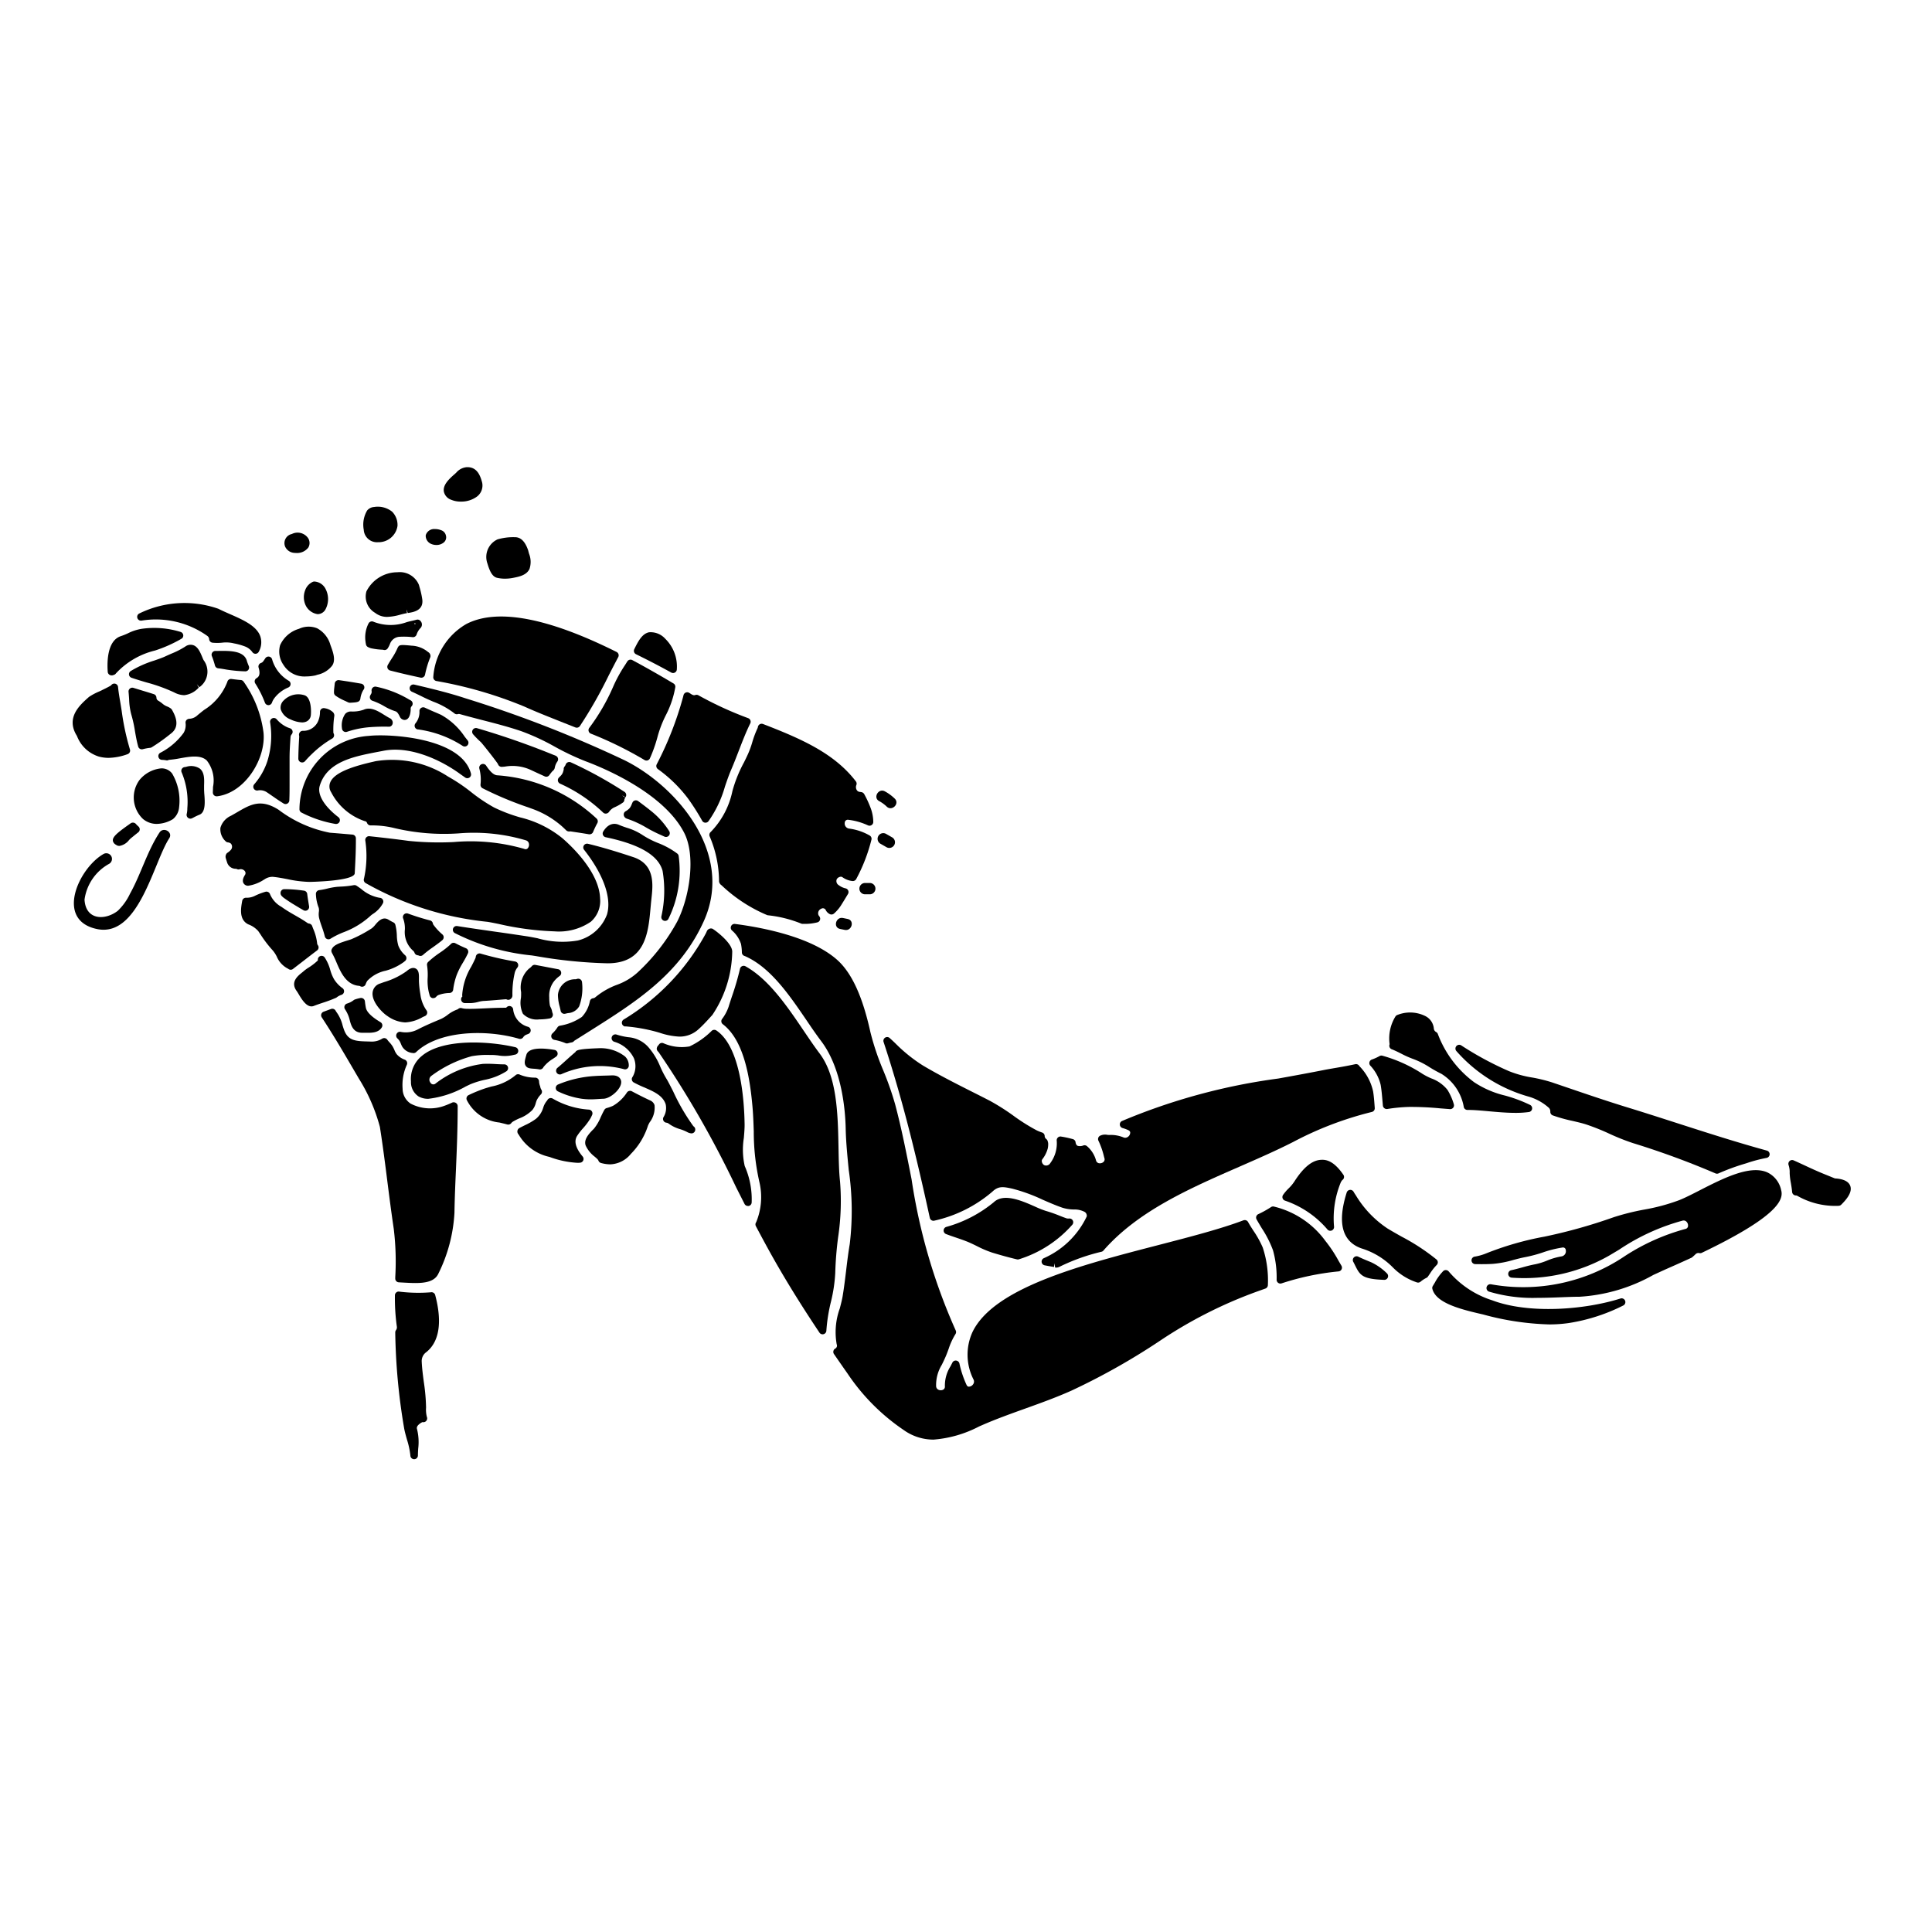 <svg xmlns="http://www.w3.org/2000/svg" viewBox="0 0 128 128" x="0px" y="0px"><g><path d="M37.817,50.505a.255.255,0,0,0-.2,0,.252.252,0,0,0-.139.147.429.429,0,0,1-.075.134h0a.251.251,0,0,0-.054.2l-.014.043a1.134,1.134,0,0,1-.046.158.631.631,0,0,1-.146.216l-.111.112a.25.25,0,0,0,.066.4,10.174,10.174,0,0,1,2.854,1.913.249.249,0,0,0,.18.076.278.278,0,0,0,.219-.116.855.855,0,0,1,.357-.3,2.949,2.949,0,0,0,.423-.224l.076-.05s.007-.007.012-.01a.307.307,0,0,0,.108-.092.219.219,0,0,0,.037-.133c.019-.048.04-.1.061-.143l0-.011-.125-.055-.077-.074h0l.217.123a.249.249,0,0,0-.065-.356A27.593,27.593,0,0,0,37.817,50.505Z"></path><path d="M31.6,48.243a.25.25,0,0,0-.26.4,5.879,5.879,0,0,0,.519.525c.107.108.989,1.219,1.132,1.451a.256.256,0,0,0,.261.187h0l.191-.015a2.894,2.894,0,0,1,1.68.2c.317.148.644.3.972.448a.248.248,0,0,0,.1.022.25.25,0,0,0,.2-.106,3.211,3.211,0,0,1,.2-.257.535.535,0,0,0,.111-.112.315.315,0,0,0,.045-.105,1.386,1.386,0,0,1,.048-.184,1.021,1.021,0,0,1,.131-.248.25.25,0,0,0-.108-.375A52.209,52.209,0,0,0,31.6,48.243Z"></path><path d="M29.307,62.286a.253.253,0,0,0,.088-.19.249.249,0,0,0-.087-.189,3.664,3.664,0,0,1-.59-.636.211.211,0,0,1-.039-.09.251.251,0,0,0-.185-.2,15.22,15.22,0,0,1-1.465-.456.254.254,0,0,0-.271.066.25.25,0,0,0-.041.276,1.93,1.93,0,0,1,.108.707,1.646,1.646,0,0,0,.527,1.4.316.316,0,0,1,.11.146.25.25,0,0,0,.212.169.252.252,0,0,1,.08.023.258.258,0,0,0,.1.021.248.248,0,0,0,.168-.065,7.16,7.16,0,0,1,.668-.516C28.9,62.6,29.111,62.453,29.307,62.286Z"></path><path d="M43.1,60.154l.033-.354h0l.028-.273c.1-.9.25-2.255-1.2-2.739-.824-.274-1.912-.621-3.009-.886a.252.252,0,0,0-.269.109.248.248,0,0,0,.014.289c1.281,1.628,1.836,3.187,1.521,4.278a2.77,2.77,0,0,1-1.933,1.732,6.036,6.036,0,0,1-2.682-.15c-.264-.052-.51-.1-.724-.132-.666-.1-1.335-.2-2-.292-.863-.123-1.727-.246-2.587-.382a.25.25,0,0,0-.175.457A14.425,14.425,0,0,0,35.231,63.3l.267.041a31.486,31.486,0,0,0,4.751.48C42.771,63.824,42.952,61.789,43.1,60.154Z"></path><path d="M28.407,65.725l.061.229a.25.25,0,0,0,.19.174.207.207,0,0,0,.05,0,.251.251,0,0,0,.193-.091.377.377,0,0,1,.164-.119,2.316,2.316,0,0,1,.721-.13.249.249,0,0,0,.238-.22,4.439,4.439,0,0,1,.23-.964,5.117,5.117,0,0,1,.41-.817c.119-.2.237-.409.337-.625a.254.254,0,0,0,.006-.2.249.249,0,0,0-.137-.139c-.241-.1-.471-.21-.7-.33a.252.252,0,0,0-.295.044.265.265,0,0,0-.025.03,6.044,6.044,0,0,1-.7.548,6.229,6.229,0,0,0-.784.617.253.253,0,0,0-.072.226,4.217,4.217,0,0,1,.04.813A3.426,3.426,0,0,0,28.407,65.725Z"></path><path d="M31.835,52a.252.252,0,0,0,.132.221,23.166,23.166,0,0,0,3.047,1.275l.358.131a6.072,6.072,0,0,1,1.85,1.111c.093.083.185.17.3.282a.286.286,0,0,0,.209.066c.029,0,.054-.005.058-.006l.367.056c.261.039.554.084.865.138l.043,0a.25.25,0,0,0,.231-.155,5.684,5.684,0,0,1,.279-.583.251.251,0,0,0-.037-.294,10.724,10.724,0,0,0-6.6-2.877c-.218-.016-.449-.219-.727-.639a.25.25,0,0,0-.45.205,2.824,2.824,0,0,1,.08,1A.293.293,0,0,0,31.835,52Z"></path><path d="M30.806,66.457h.4a2.192,2.192,0,0,0,.479-.078,1.914,1.914,0,0,1,.331-.062c.467-.022,1.47-.118,1.527-.114a.245.245,0,0,0,.263,0,.294.294,0,0,0,.144-.249,6.036,6.036,0,0,1,.162-1.542.956.956,0,0,1,.168-.311.249.249,0,0,0-.155-.4,19.982,19.982,0,0,1-2.28-.522.252.252,0,0,0-.2.022.247.247,0,0,0-.118.157c0,.007-.017.092-.018.1-.09.2-.19.4-.288.586a4.16,4.16,0,0,0-.6,1.881.254.254,0,0,0,.014.086l0,.005a.246.246,0,0,0-.086.188A.25.25,0,0,0,30.806,66.457Z"></path><path d="M43.2,53.782c-.3-.245-.611-.48-.922-.709a.25.25,0,0,0-.377.1l-.046.108a.944.944,0,0,1-.143.264,1.162,1.162,0,0,1-.286.217.248.248,0,0,0-.1.242.294.294,0,0,0,.177.223l.072.027a6.568,6.568,0,0,1,1.26.585,9.56,9.56,0,0,0,.971.491l.22.1a.245.245,0,0,0,.1.021.251.251,0,0,0,.212-.383A5.329,5.329,0,0,0,43.2,53.782Z"></path><path d="M37.144,66.966a.248.248,0,0,0,.114.166.245.245,0,0,0,.131.037.234.234,0,0,0,.069-.009c.054-.015.114-.027.174-.039a.912.912,0,0,0,.74-.447v0a3.461,3.461,0,0,0,.188-1.606.25.25,0,0,0-.329-.213l-.086.025a1.13,1.13,0,0,0-1.18,1.034,2.939,2.939,0,0,0,.113.766C37.1,66.773,37.125,66.868,37.144,66.966Z"></path><path d="M22.27,63.708c.288.68.647,1.525,1.5,1.605a.223.223,0,0,1,.1.029.244.244,0,0,0,.12.031.248.248,0,0,0,.233-.16,1.024,1.024,0,0,1,.11-.228,2.342,2.342,0,0,1,1.214-.672,3.7,3.7,0,0,0,1.205-.575l.062-.052a.25.25,0,0,0,.033-.392,1.635,1.635,0,0,1-.455-.64,2.585,2.585,0,0,1-.1-.673,3.307,3.307,0,0,0-.1-.718.248.248,0,0,0-.136-.156,3.389,3.389,0,0,1-.326-.181c-.384-.227-.685.128-.866.342a1.3,1.3,0,0,1-.229.233,8.7,8.7,0,0,1-1.341.717c-.058.025-.157.055-.273.091-.524.161-.906.3-1.029.555a.287.287,0,0,0-.039.133.444.444,0,0,0,.053.16A5.635,5.635,0,0,1,22.27,63.708Z"></path><path d="M36.952,72.3a5.5,5.5,0,0,0,1.564.492,4.337,4.337,0,0,0,.611.043c.172,0,.33-.01.5-.021.111-.007.229-.015.363-.02h0c.461-.02,1.187-.649,1.167-1.118,0-.076-.052-.447-.622-.429-.142.007-.285.01-.427.014-.243.007-.486.013-.731.03a7.379,7.379,0,0,0-2.407.561.249.249,0,0,0-.018.448Z"></path><path d="M46.639,61.006h0c2.021-4.517-1.846-8.933-5.237-10.626a79.705,79.705,0,0,0-10.593-4.125c-1.112-.367-2.309-.651-3.366-.9a.25.25,0,0,0-.161.47c.235.107.474.219.707.336s.459.215.7.32a5.3,5.3,0,0,1,1.41.777.249.249,0,0,0,.226.056.255.255,0,0,1,.152,0c.5.142,1,.27,1.5.4.86.221,1.75.45,2.6.743a15.239,15.239,0,0,1,2.173,1.009,17.118,17.118,0,0,0,2.056.974c1.189.443,5.172,2.095,6.523,4.736.779,1.517.371,4.226-.454,5.865a13.214,13.214,0,0,1-2.647,3.4,4.121,4.121,0,0,1-1.364.809,4.885,4.885,0,0,0-1.419.819.277.277,0,0,1-.164.07.25.25,0,0,0-.2.191,2.121,2.121,0,0,1-.532,1.045,3.6,3.6,0,0,1-1.464.582.25.25,0,0,0-.15.106,2.036,2.036,0,0,1-.332.4.25.25,0,0,0,.123.43,3.672,3.672,0,0,1,.737.217.25.25,0,0,0,.1.019.235.235,0,0,0,.075-.011,1.967,1.967,0,0,1,.244-.057.246.246,0,0,0,.147-.085.251.251,0,0,1,.068-.053c.318-.2.637-.4.954-.6C42.133,66.378,45.051,64.545,46.639,61.006Z"></path><path d="M43.581,50.95a9.263,9.263,0,0,1,2,1.951,15.2,15.2,0,0,1,.939,1.476.249.249,0,0,0,.2.128h.02a.248.248,0,0,0,.2-.1,7.485,7.485,0,0,0,1.088-2.288c.126-.371.257-.754.417-1.127.179-.413.339-.832.5-1.249.233-.6.473-1.23.763-1.815a.252.252,0,0,0-.134-.344,23.583,23.583,0,0,1-3.3-1.516.252.252,0,0,0-.213-.018c-.045.019-.113.031-.258-.055-.048-.032-.1-.064-.149-.094a.248.248,0,0,0-.214-.018.251.251,0,0,0-.149.156.69.69,0,0,0-.025.1,22.322,22.322,0,0,1-1.748,4.484A.251.251,0,0,0,43.581,50.95Z"></path><path d="M41.436,68a11.027,11.027,0,0,1,2.1.374l.158.046a4.766,4.766,0,0,0,1.317.258,1.845,1.845,0,0,0,1.293-.511c.3-.271.564-.564.822-.848l.069-.075a7.729,7.729,0,0,0,1.317-4.193h0c.008-.521-.948-1.293-1.3-1.516a.277.277,0,0,0-.219,0,.307.307,0,0,0-.166.166,1.66,1.66,0,0,1-.069.151,15.006,15.006,0,0,1-5.447,5.7.25.25,0,0,0,.118.457Z"></path><path d="M41.547,70.808a.251.251,0,0,0,.112-.2.818.818,0,0,0-.252-.616,2.631,2.631,0,0,0-1.7-.546c-1.256.045-1.523.112-1.58.251-.235.2-.43.375-.61.538-.2.18-.38.345-.581.509a.249.249,0,0,0,.157.443.246.246,0,0,0,.092-.017,6.277,6.277,0,0,1,4.136-.339A.254.254,0,0,0,41.547,70.808Z"></path><path d="M23.146,67.49l.015.06c.089.35.224.873.826.873l.061,0c.058,0,.126,0,.2,0,.342.007.824.015,1.048-.357a.249.249,0,0,0-.085-.343c-.222-.134-.9-.542-.973-.964-.026-.127-.046-.27-.062-.418a.251.251,0,0,0-.1-.175.255.255,0,0,0-.2-.045,2.73,2.73,0,0,0-.37.1.249.249,0,0,0-.076.043,1.318,1.318,0,0,1-.44.225.249.249,0,0,0-.133.377A2.193,2.193,0,0,1,23.146,67.49Z"></path><path d="M25.661,67.309a2.2,2.2,0,0,0,1.184.429,2.584,2.584,0,0,0,1.167-.359l.057-.025a1.137,1.137,0,0,0,.106-.048.25.25,0,0,0,.081-.368,2.332,2.332,0,0,1-.4-1.026l-.014-.09a6.387,6.387,0,0,1-.086-.829V64.87c.005-.293.009-.6-.233-.71s-.487.1-.579.178a4.942,4.942,0,0,1-1.5.729l-.252.091a.7.7,0,0,0-.507.6C24.617,66.382,25.346,67.111,25.661,67.309Z"></path><path d="M35.356,70.806a3.054,3.054,0,0,1,.344.038.244.244,0,0,0,.071.01.247.247,0,0,0,.167-.064c.033-.03.043-.035.056-.076a2.326,2.326,0,0,1,.645-.568l.2-.138a.246.246,0,0,0,.1-.258.25.25,0,0,0-.2-.19c-.627-.11-1.7-.212-1.863.316-.1.351-.166.562-.044.739C34.935,70.776,35.121,70.789,35.356,70.806Z"></path><path d="M26.471,68.965a1.325,1.325,0,0,1,.085.179,2.027,2.027,0,0,0,.087.189.9.9,0,0,0,.7.431.21.21,0,0,0,.056.007.251.251,0,0,0,.173-.069c1.5-1.429,4.631-1.519,6.814-.881a.248.248,0,0,0,.283-.108.446.446,0,0,1,.205-.164L35,68.5a.25.25,0,0,0-.023-.474,1.341,1.341,0,0,1-.981-1.168.25.25,0,0,0-.423-.132c-.04.04-.056.04-.066.04-.533,0-.972.021-1.379.04s-.792.041-1.216.03a1.244,1.244,0,0,1-.323-.045.248.248,0,0,0-.231.053.225.225,0,0,1-.087.046,2.332,2.332,0,0,0-.62.351,2.391,2.391,0,0,1-.433.267c-.577.241-1.058.445-1.55.7a1.7,1.7,0,0,1-1.123.155.248.248,0,0,0-.267.13.252.252,0,0,0,.046.3A.883.883,0,0,1,26.471,68.965Z"></path><path d="M71.054,81.129a.25.25,0,0,0-.217-.4.538.538,0,0,1-.168-.008c-.175-.06-.35-.129-.525-.2a9.11,9.11,0,0,0-.87-.3,6.376,6.376,0,0,1-.7-.281c-.874-.386-2.07-.914-2.732-.291A8.5,8.5,0,0,1,62.7,81.285a.25.25,0,0,0-.022.474c.228.088.463.168.694.246.206.07.409.139.6.214.25.093.491.211.746.336a7.02,7.02,0,0,0,1.022.435c.489.149,1.023.3,1.631.446a.307.307,0,0,0,.06.007.275.275,0,0,0,.081-.013A7.788,7.788,0,0,0,71.054,81.129Z"></path><path d="M49.288,50.516a8.8,8.8,0,0,0-.763,1.893,5.471,5.471,0,0,1-1.458,2.731.251.251,0,0,0-.051.27,7.665,7.665,0,0,1,.623,3,.369.369,0,0,0,.163.24,10.026,10.026,0,0,0,3.01,1.972.273.273,0,0,0,.068.018,8.2,8.2,0,0,1,2.2.549.246.246,0,0,0,.089.02l.139,0a3.3,3.3,0,0,0,.845-.1.249.249,0,0,0,.172-.157.252.252,0,0,0-.033-.23l-.058-.08a.321.321,0,0,1,.17-.433.211.211,0,0,1,.314.107.6.6,0,0,0,.243.239.252.252,0,0,0,.293-.03A2.516,2.516,0,0,0,55.708,60c.142-.223.3-.484.474-.773a.251.251,0,0,0,.015-.223.248.248,0,0,0-.169-.146,1.159,1.159,0,0,1-.454-.21.317.317,0,0,1-.131-.41.351.351,0,0,1,.225-.148.18.18,0,0,1,.147.028,1.393,1.393,0,0,0,.657.253.257.257,0,0,0,.256-.133,11.216,11.216,0,0,0,1.009-2.613.25.25,0,0,0-.127-.275,3.676,3.676,0,0,0-1.354-.454.335.335,0,0,1-.289-.382.2.2,0,0,1,.239-.2,4.281,4.281,0,0,1,1.3.369.249.249,0,0,0,.351-.238,2.712,2.712,0,0,0-.155-.859,7.029,7.029,0,0,0-.447-.978.279.279,0,0,0-.167-.125c-.015,0-.081-.014-.1-.015a.271.271,0,0,1-.226-.126.372.372,0,0,1-.027-.328.249.249,0,0,0-.032-.247c-1.428-1.866-3.631-2.825-6.152-3.8a.251.251,0,0,0-.333.174s-.018.077-.019.083a6.4,6.4,0,0,0-.359.951,6.07,6.07,0,0,1-.318.856C49.448,50.193,49.368,50.354,49.288,50.516Z"></path><path d="M88.861,78.288a.306.306,0,0,1,.1-.128A.248.248,0,0,0,89,77.828c-.467-.675-.929-1.016-1.447-.988-.6.012-1.187.484-1.8,1.442a2.7,2.7,0,0,1-.381.455,3.011,3.011,0,0,0-.367.431.254.254,0,0,0-.029.221.252.252,0,0,0,.159.156,6.4,6.4,0,0,1,2.817,1.917.253.253,0,0,0,.185.081.243.243,0,0,0,.1-.022.25.25,0,0,0,.147-.252,6.245,6.245,0,0,1,.466-2.98Z"></path><path d="M44.471,44.558a.25.25,0,0,0,.371-.223,2.573,2.573,0,0,0-.767-2.015A1.3,1.3,0,0,0,43,41.89c-.468.095-.727.615-.977,1.118a.25.25,0,0,0,.114.336C42.964,43.75,43.728,44.147,44.471,44.558Z"></path><path d="M16.841,51.963a.248.248,0,0,0-.029.281.253.253,0,0,0,.25.129.816.816,0,0,1,.6.105c.126.084.247.168.367.251.246.171.49.34.76.505a.254.254,0,0,0,.13.037.251.251,0,0,0,.25-.24c.016-.382.016-.73.016-1.057V50.225c0-.461.03-.9.064-1.4a.282.282,0,0,1,.075-.171.25.25,0,0,0-.1-.4l-.091-.033c-.036-.013-.072-.025-.1-.038a2.022,2.022,0,0,1-.7-.527.25.25,0,0,0-.437.2,5.621,5.621,0,0,1-.191,2.6A4.447,4.447,0,0,1,16.841,51.963Z"></path><path d="M21.137,60.8c.055.223.125.432.2.64s.133.4.183.6a.249.249,0,0,0,.151.174.246.246,0,0,0,.092.017.256.256,0,0,0,.138-.041,5.184,5.184,0,0,1,.886-.436,5.474,5.474,0,0,0,1.746-1.067,1.292,1.292,0,0,1,.185-.143,1.914,1.914,0,0,0,.642-.684.25.25,0,0,0-.211-.379,2.52,2.52,0,0,1-1.219-.587c-.1-.073-.205-.145-.308-.213a.253.253,0,0,0-.189-.036,6.094,6.094,0,0,1-.881.095l-.216.014a4.7,4.7,0,0,0-.665.12,5.042,5.042,0,0,1-.521.1.25.25,0,0,0-.22.263,2.706,2.706,0,0,0,.186.906.672.672,0,0,1,.011.261A1.229,1.229,0,0,0,21.137,60.8Z"></path><path d="M58.939,68.768a.249.249,0,0,0-.4.264c1.23,3.715,2.1,7.36,2.724,10.121.113.5.226,1.013.339,1.53a.248.248,0,0,0,.272.195,8.853,8.853,0,0,0,3.867-1.922c.4-.384.71-.339,1.314-.207a11.245,11.245,0,0,1,2.019.733c.439.191.893.389,1.33.538a2.68,2.68,0,0,0,.737.112,1.442,1.442,0,0,1,.715.157.3.3,0,0,1,.145.3,5.684,5.684,0,0,1-2.856,2.774.25.25,0,0,0,.068.468c.2.038.41.076.618.109l.039-.247.031.279a.212.212,0,0,0,.075.011.469.469,0,0,0,.188-.042l.077-.036a13.056,13.056,0,0,1,2.738-.974.248.248,0,0,0,.144-.1c2.287-2.606,5.706-4.1,9.012-5.544,1.242-.543,2.415-1.056,3.534-1.625a22.672,22.672,0,0,1,5.218-1.992.249.249,0,0,0,.194-.262l-.009-.124c-.023-.317-.047-.646-.1-.976a3.416,3.416,0,0,0-.91-1.674.291.291,0,0,0-.044-.06.247.247,0,0,0-.23-.068c-.511.111-1.024.2-1.441.27-.233.041-.437.076-.595.107-1.01.2-2.035.388-3.066.573A40.4,40.4,0,0,0,74.333,74.27a.25.25,0,0,0,.037.465,2.454,2.454,0,0,1,.376.138c.125.057.131.134.134.159a.353.353,0,0,1-.156.29.3.3,0,0,1-.313.025,2.211,2.211,0,0,0-.929-.152l-.1-.006a.781.781,0,0,0-.4.016.406.406,0,0,1-.063.024.251.251,0,0,0-.141.354,5.184,5.184,0,0,1,.363,1.042l.027.1a.235.235,0,0,1-.049.248.363.363,0,0,1-.325.091.25.25,0,0,1-.182-.194,1.9,1.9,0,0,0-.595-.933.247.247,0,0,0-.251-.044.584.584,0,0,1-.335.029c-.1-.015-.159-.133-.17-.236a.248.248,0,0,0-.179-.215A6.878,6.878,0,0,0,70.3,75.3a.241.241,0,0,0-.218.069.251.251,0,0,0-.07.218,2.19,2.19,0,0,1-.43,1.475.315.315,0,0,1-.411.126.342.342,0,0,1-.144-.215.2.2,0,0,1,.026-.163,2,2,0,0,0,.363-.719,1.324,1.324,0,0,0,.024-.4h-.014a.293.293,0,0,0-.121-.239.24.24,0,0,1-.092-.182.249.249,0,0,0-.173-.238,2.871,2.871,0,0,1-.354-.142,12.643,12.643,0,0,1-1.545-.972,14.553,14.553,0,0,0-1.554-.985q-.556-.287-1.124-.571c-1.113-.562-2.265-1.144-3.326-1.775a10.341,10.341,0,0,1-1.768-1.414C59.227,69.031,59.084,68.9,58.939,68.768Z"></path><path d="M101.24,72.643a3.433,3.433,0,0,1,1.388.764.352.352,0,0,1,.084.247.25.25,0,0,0,.162.244,10.394,10.394,0,0,0,1.317.367c.308.072.607.141.877.226a14.805,14.805,0,0,1,1.539.613,14.935,14.935,0,0,0,1.573.627,54.731,54.731,0,0,1,5.474,2.009.249.249,0,0,0,.1.021.253.253,0,0,0,.1-.02,14.644,14.644,0,0,1,1.661-.616h0l.248-.077a9.555,9.555,0,0,1,1.269-.332.249.249,0,0,0,.025-.487c-2-.549-4-1.193-5.934-1.815-1.142-.368-2.284-.735-3.431-1.086-1.333-.412-2.67-.869-3.963-1.31l-.9-.306a10.057,10.057,0,0,0-1.31-.322,7.14,7.14,0,0,1-1.549-.425,21.33,21.33,0,0,1-3.151-1.7.25.25,0,0,0-.342.356A9.961,9.961,0,0,0,101.24,72.643Z"></path><path d="M92.049,69.242a.249.249,0,0,0,.157.274c.213.082.417.185.623.288a6.392,6.392,0,0,0,.833.369,5.644,5.644,0,0,1,1.063.542,8.809,8.809,0,0,0,.773.43,3.225,3.225,0,0,1,1.486,2.22.25.25,0,0,0,.237.172h.087c.37,0,.829.042,1.315.086.567.051,1.184.107,1.772.107a6.34,6.34,0,0,0,.9-.056.25.25,0,0,0,.082-.468,9.541,9.541,0,0,0-1.671-.624,6.367,6.367,0,0,1-2.041-.883,7.074,7.074,0,0,1-2.4-3.182.248.248,0,0,0-.117-.143.286.286,0,0,1-.153-.236,1.028,1.028,0,0,0-.573-.826,2.268,2.268,0,0,0-1.879-.053.245.245,0,0,0-.1.1,2.774,2.774,0,0,0-.377,1.824C92.061,69.188,92.05,69.233,92.049,69.242Z"></path><path d="M91.472,71.873c.059.341.09.7.119,1.041l.029.336a.246.246,0,0,0,.1.174.258.258,0,0,0,.192.05,10.677,10.677,0,0,1,1.429-.137,20.042,20.042,0,0,1,2.08.095l.643.05h.018a.249.249,0,0,0,.237-.327,3.816,3.816,0,0,0-.419-.947,2.407,2.407,0,0,0-1.079-.764,4.542,4.542,0,0,1-.453-.224l-.109-.064a9.465,9.465,0,0,0-2.691-1.218.259.259,0,0,0-.172.03,3.029,3.029,0,0,1-.509.229.251.251,0,0,0-.108.395A2.8,2.8,0,0,1,91.472,71.873Z"></path><path d="M20.325,47.792a.506.506,0,0,0,.265-.377v-.006c.029-.184.067-1.217-.436-1.353a1.351,1.351,0,0,0-1.365.357A.641.641,0,0,0,18.6,47a1.079,1.079,0,0,0,.649.662,1.964,1.964,0,0,0,.76.2A.676.676,0,0,0,20.325,47.792Zm.019-.421Z"></path><path d="M27.915,44.9a.247.247,0,0,0,.136-.041.252.252,0,0,0,.109-.159,6.405,6.405,0,0,1,.353-1.169.3.3,0,0,0-.148-.33,1.822,1.822,0,0,0-1.09-.423c-.8-.08-.817-.048-.921.119a4.33,4.33,0,0,1-.4.73c-.09.143-.18.285-.263.433a.25.25,0,0,0,.156.363c.72.187,1.424.344,2.018.472A.307.307,0,0,0,27.915,44.9Z"></path><path d="M24.159,54.4a.186.186,0,0,1,.159.121.249.249,0,0,0,.232.165,6.2,6.2,0,0,1,1.613.185,14.271,14.271,0,0,0,4.223.343,12.091,12.091,0,0,1,4.458.461.279.279,0,0,1,.2.228.35.35,0,0,1-.1.319.2.2,0,0,1-.213.019,12.8,12.8,0,0,0-4.672-.453,19.8,19.8,0,0,1-2.993-.078c-.876-.119-1.731-.217-2.592-.309a.25.25,0,0,0-.2.071.246.246,0,0,0-.074.2,6.9,6.9,0,0,1-.083,2.53.251.251,0,0,0,.1.3,20.563,20.563,0,0,0,8.07,2.57c.177.026.437.079.754.143a19.289,19.289,0,0,0,3.7.49,3.741,3.741,0,0,0,2.4-.636,1.827,1.827,0,0,0,.617-1.548C39.7,57.84,38,56.178,37.268,55.541a7.041,7.041,0,0,0-2.793-1.383,10.5,10.5,0,0,1-1.736-.658,10.922,10.922,0,0,1-1.522-1.02,11.522,11.522,0,0,0-1.53-1.03,6.788,6.788,0,0,0-4.8-1.02l-.143.033c-1.181.27-2.573.668-2.861,1.362a.707.707,0,0,0,.061.668A3.893,3.893,0,0,0,24.159,54.4Z"></path><path d="M19.931,50.5a.252.252,0,0,0,.278-.07c.135-.156.287-.317.464-.485a6.9,6.9,0,0,1,1.337-1.016.249.249,0,0,0,.1-.322.257.257,0,0,1-.025-.138,6.133,6.133,0,0,1,.066-1.05.318.318,0,0,0-.134-.272,1.006,1.006,0,0,0-.5-.224.257.257,0,0,0-.216.039.251.251,0,0,0-.1.2,1.542,1.542,0,0,1-.088.52,1.067,1.067,0,0,1-1.062.737.25.25,0,0,0-.189.1.259.259,0,0,0-.046.212l.009.067c-.032.5-.054.98-.06,1.47A.251.251,0,0,0,19.931,50.5Z"></path><path d="M27.678,48.324a7.25,7.25,0,0,1,2.962,1.085.249.249,0,0,0,.339-.36l-.188-.237a4.543,4.543,0,0,0-1.57-1.453c-.152-.069-.306-.136-.461-.2-.206-.09-.412-.179-.615-.275a.251.251,0,0,0-.239.015.247.247,0,0,0-.117.208,1.177,1.177,0,0,1-.254.806.25.25,0,0,0,.143.415Z"></path><path d="M43.99,61a.235.235,0,0,0,.073.011.247.247,0,0,0,.229-.15,7.194,7.194,0,0,0,.67-4.159.247.247,0,0,0-.088-.149,5.339,5.339,0,0,0-1.273-.7,5.8,5.8,0,0,1-1.033-.531,3.879,3.879,0,0,0-1.047-.483c-.174-.059-.351-.119-.521-.194s-.644-.2-1.036.45a.251.251,0,0,0,.163.373c2.256.473,3.49,1.2,3.771,2.229a7.822,7.822,0,0,1-.08,3.017A.248.248,0,0,0,43.99,61Z"></path><path d="M23.252,47.137a.512.512,0,0,0-.378.157,1.33,1.33,0,0,0-.217.959.255.255,0,0,0,.108.2.251.251,0,0,0,.142.044.244.244,0,0,0,.08-.013,6.289,6.289,0,0,1,1.5-.306,12.543,12.543,0,0,1,1.307-.031h0a.252.252,0,0,0,.207-.164.3.3,0,0,0-.046-.291.242.242,0,0,0-.1-.095c-.128-.064-.26-.146-.394-.229-.423-.263-.9-.561-1.375-.344A2.2,2.2,0,0,1,23.252,47.137Z"></path><path d="M19.979,53.837a7.78,7.78,0,0,0,2.251.752.283.283,0,0,0,.041,0,.25.25,0,0,0,.151-.448c-.947-.725-1.411-1.5-1.239-2.077.48-1.6,2.248-1.942,3.807-2.243l.4-.076c1.738-.354,3.8.576,5.138,1.564h0l.285.2a.249.249,0,0,0,.388-.267c-.652-2.4-5.457-2.634-6.761-2.488a4.906,4.906,0,0,0-4.6,4.849A.249.249,0,0,0,19.979,53.837Z"></path><path d="M36.623,65.128a1.783,1.783,0,0,1,.458-.469.25.25,0,0,0-.105-.446c-.294-.054-.583-.109-.862-.163l-.643-.122a.244.244,0,0,0-.229.075.973.973,0,0,1-.192.17,1.668,1.668,0,0,0-.525,1.554l0,.106c0,.074,0,.175-.011.287a1.7,1.7,0,0,0,.132,1.047,1.279,1.279,0,0,0,1.079.37,3.808,3.808,0,0,0,.7-.064.25.25,0,0,0,.189-.334l-.029-.084a.926.926,0,0,0-.1-.311.758.758,0,0,1-.055-.134,3.192,3.192,0,0,1-.041-.538,1.562,1.562,0,0,1,.233-.939Z"></path><path d="M24.693,45.56a.251.251,0,0,0-.073.228.281.281,0,0,1-.052.216l-.03.057a.253.253,0,0,0-.019.218.245.245,0,0,0,.16.149,4.359,4.359,0,0,1,.777.36,3.626,3.626,0,0,0,.731.333c.124.034.2.155.3.354a.359.359,0,0,0,.316.224.329.329,0,0,0,.081-.011c.336-.092.325-.7.325-.717a.225.225,0,0,1,.062-.179.246.246,0,0,0,.066-.207.254.254,0,0,0-.121-.18l-.086-.047c-.034-.018-.069-.037-.108-.062a7.085,7.085,0,0,0-2.1-.8A.247.247,0,0,0,24.693,45.56Z"></path><path d="M27.593,41.06c-.088.024-.181.045-.279.068-.116.026-.237.054-.36.088a3.111,3.111,0,0,1-2.2-.02.252.252,0,0,0-.333.1,2.02,2.02,0,0,0-.2,1.245.471.471,0,0,0,.021.116.249.249,0,0,0,.132.209.889.889,0,0,0,.295.1,4.307,4.307,0,0,0,.694.08.513.513,0,0,0,.117.021.249.249,0,0,0,.214-.122,1.528,1.528,0,0,0,.143-.286.716.716,0,0,1,.67-.472,5.031,5.031,0,0,1,.828.026.251.251,0,0,0,.265-.171,1.146,1.146,0,0,1,.239-.412.338.338,0,0,0,.014-.494A.247.247,0,0,0,27.593,41.06Zm-.112.215.069.053-.09.022-.006,0A.164.164,0,0,1,27.481,41.275Z"></path><path d="M17.132,44.229c.163.526-.045.646-.133.7a.248.248,0,0,0-.119.157.245.245,0,0,0,.033.194,6.891,6.891,0,0,1,.64,1.276.25.25,0,0,0,.234.162h0a.25.25,0,0,0,.232-.168,1.088,1.088,0,0,1,.162-.3h0a2.21,2.21,0,0,1,.915-.7.25.25,0,0,0,.155-.218.247.247,0,0,0-.129-.233A2.42,2.42,0,0,1,18.032,43.7a.25.25,0,0,0-.451-.093l-.054.081c-.025.037-.049.074-.086.123a.273.273,0,0,1-.146.11A.251.251,0,0,0,17.132,44.229Z"></path><path d="M22.256,66.11a.212.212,0,0,0,.057-.036,1.016,1.016,0,0,1,.317-.166.251.251,0,0,0,.163-.2.248.248,0,0,0-.1-.238,2.087,2.087,0,0,1-.57-.609,2.718,2.718,0,0,1-.243-.6,2.869,2.869,0,0,0-.369-.828h0a.249.249,0,0,0-.448.193,3.814,3.814,0,0,1-.65.5,2.79,2.79,0,0,0-.25.179c-.053.048-.11.094-.167.14-.272.219-.777.626-.337,1.217.024.032.056.088.1.156.206.35.506.858.878.858a.438.438,0,0,0,.162-.033c.191-.075.386-.14.581-.206A8.828,8.828,0,0,0,22.256,66.11Z"></path><path d="M28.552,85.617a10.339,10.339,0,0,1-2.112-.045.23.23,0,0,0-.193.063.248.248,0,0,0-.083.185,13.7,13.7,0,0,0,.128,2.07.314.314,0,0,1-.06.24.265.265,0,0,0-.046.149,41.081,41.081,0,0,0,.581,6.3c.037.229.114.512.2.811a5.346,5.346,0,0,1,.221,1.037.25.25,0,0,0,.5,0c0-.141.009-.294.019-.452a3.539,3.539,0,0,0-.08-1.3c-.045-.137.064-.257.164-.334a.782.782,0,0,1,.2-.123.25.25,0,0,0,.232-.062.255.255,0,0,0,.058-.284,1.909,1.909,0,0,1-.053-.614,12.793,12.793,0,0,0-.149-1.7c-.058-.436-.118-.886-.138-1.335a.72.72,0,0,1,.251-.6c1.143-.855.98-2.546.643-3.815A.249.249,0,0,0,28.552,85.617Z"></path><path d="M29.948,73.053a5.128,5.128,0,0,1-.48.2,2.771,2.771,0,0,1-2.267-.138,1.192,1.192,0,0,1-.527-.984,3.219,3.219,0,0,1,.279-1.583.255.255,0,0,0,.007-.2.251.251,0,0,0-.141-.141,1.288,1.288,0,0,1-.524-.348,1.063,1.063,0,0,1-.159-.282,2.328,2.328,0,0,0-.121-.246,1.717,1.717,0,0,0-.217-.279,1.675,1.675,0,0,1-.138-.167.251.251,0,0,0-.338-.071,1.305,1.305,0,0,1-.713.194L24.374,69c-.813-.017-1.287-.058-1.553-.7-.047-.114-.085-.239-.124-.366a2.51,2.51,0,0,0-.4-.875.654.654,0,0,1-.062-.1.252.252,0,0,0-.3-.113l-.494.182a.25.25,0,0,0-.125.373c.781,1.187,1.509,2.433,2.214,3.639l.245.419a11.72,11.72,0,0,1,1.393,3.2c.189,1.2.349,2.443.5,3.646.132,1.038.266,2.078.419,3.108a17.923,17.923,0,0,1,.1,3.2l0,.087a.248.248,0,0,0,.237.257l.3.017c.267.015.537.03.795.03.674,0,1.265-.105,1.51-.592a10.3,10.3,0,0,0,1.08-4.067c.016-.988.057-1.926.1-2.883.055-1.3.113-2.639.113-4.182a.254.254,0,0,0-.12-.208A.266.266,0,0,0,29.948,73.053Z"></path><path d="M32.1,71.544a4.192,4.192,0,0,0,1.46-.575.25.25,0,0,0-.147-.452c-.188,0-.38-.01-.57-.02a7.776,7.776,0,0,0-.849-.012,6.416,6.416,0,0,0-3.146,1.31.221.221,0,0,1-.334-.072.311.311,0,0,1,.069-.447,7.961,7.961,0,0,1,2.671-1.3,5.693,5.693,0,0,1,1.21-.081h.166c.094,0,.223.013.363.027a2.458,2.458,0,0,0,1.082-.042c.008,0,.043,0,.05-.009a.25.25,0,0,0,.02-.49c-1.726-.408-4.8-.593-6.192.573a1.968,1.968,0,0,0-.725,1.7,1.127,1.127,0,0,0,.5.986,1.266,1.266,0,0,0,.656.158,6.581,6.581,0,0,0,2.471-.816c.121-.058.229-.11.32-.152A5.684,5.684,0,0,1,32.1,71.544Z"></path><path d="M35.266,73.545a1.2,1.2,0,0,0,.235-.481c.017-.054.033-.108.051-.152a1.469,1.469,0,0,1,.289-.411.249.249,0,0,0,.019-.315.594.594,0,0,1-.073-.217.95.95,0,0,1-.074-.332.258.258,0,0,0-.244-.241,2.613,2.613,0,0,1-1.018-.192.249.249,0,0,0-.3.037,3.54,3.54,0,0,1-1.6.746c-.12.034-.241.069-.364.106a9.235,9.235,0,0,0-1.137.459.254.254,0,0,0-.134.153.25.25,0,0,0,.023.2,2.73,2.73,0,0,0,2.148,1.465c.161.038.332.079.517.129a.3.3,0,0,0,.065.008.253.253,0,0,0,.2-.092.416.416,0,0,1,.106-.1,3.524,3.524,0,0,1,.442-.224A2.391,2.391,0,0,0,35.266,73.545Z"></path><path d="M13.521,52.3c0-.085,0-.171,0-.257.014-.424.028-.864-.275-1.117a1.048,1.048,0,0,0-.923-.117,1.006,1.006,0,0,0-.112.016.25.25,0,0,0-.171.359,5.033,5.033,0,0,1,.371,2.367,1.583,1.583,0,0,1-.041.377.251.251,0,0,0,.086.255.246.246,0,0,0,.157.055.255.255,0,0,0,.111-.026l.125-.064a3.579,3.579,0,0,1,.358-.168c.429-.16.371-.87.324-1.44C13.528,52.442,13.521,52.357,13.521,52.3Z"></path><path d="M16.218,57.984c-.057.1-.234.387-.037.593a.346.346,0,0,0,.265.106,2.6,2.6,0,0,0,1.036-.4.248.248,0,0,0,.047-.027.933.933,0,0,1,.542-.164c.322.03.652.093.971.154a7.814,7.814,0,0,0,1.453.182c.03,0,2.969-.043,3.007-.568v0c.048-.882.081-1.565.076-2.319a.249.249,0,0,0-.228-.247c-.5-.043-.99-.086-1.493-.124a8.241,8.241,0,0,1-3.4-1.521c-1.179-.75-1.867-.348-2.738.159-.13.076-.267.156-.416.238a1.259,1.259,0,0,0-.7.8,1.074,1.074,0,0,0,.337.882.247.247,0,0,0,.157.082.362.362,0,0,1,.2.08.315.315,0,0,1-.016.43,1.027,1.027,0,0,1-.235.193.346.346,0,0,0-.086.348l.026.086c.017.058.034.113.054.17a.6.6,0,0,0,.6.443.3.3,0,0,1,.061.023.246.246,0,0,0,.173.01.345.345,0,0,1,.349.122A.22.22,0,0,1,16.218,57.984Z"></path><path d="M21.006,62.97a.249.249,0,0,0,.054-.346.245.245,0,0,1-.051-.147,3.268,3.268,0,0,0-.257-.939l-.071-.187a.25.25,0,0,0-.2-.161.281.281,0,0,1-.124-.049c-.262-.184-.537-.341-.8-.492s-.522-.3-.765-.467l-.156-.108a1.706,1.706,0,0,1-.759-.863.249.249,0,0,0-.293-.128,4.315,4.315,0,0,0-.728.283,1.2,1.2,0,0,1-.545.112.251.251,0,0,0-.263.2c-.09.5-.226,1.25.4,1.562a1.651,1.651,0,0,1,.662.447l.148.218a7.691,7.691,0,0,0,.806,1.056,1.979,1.979,0,0,1,.272.414,1.587,1.587,0,0,0,.739.8c.006,0,.052.035.059.039a.266.266,0,0,0,.128.034.244.244,0,0,0,.164-.064l.6-.462C20.348,63.472,20.675,63.218,21.006,62.97Z"></path><path d="M20.142,59.01a8.74,8.74,0,0,0-1.329-.1.246.246,0,0,0-.213.169.28.28,0,0,0,.067.285.984.984,0,0,0,.145.129c.192.137.39.269.6.4.166.1.335.2.5.3l.193.111a.246.246,0,0,0,.126.034.251.251,0,0,0,.247-.289l-.031-.191c-.033-.208-.068-.416-.092-.624A.25.25,0,0,0,20.142,59.01Z"></path><path d="M17.458,48.534a7.45,7.45,0,0,0-1.324-3.381.255.255,0,0,0-.184-.1c-.206-.016-.412-.043-.613-.069a.247.247,0,0,0-.276.192,3.778,3.778,0,0,1-1.55,1.865c-.149.118-.295.235-.435.353a.823.823,0,0,1-.528.226.294.294,0,0,0-.189.08.251.251,0,0,0-.066.194,1.035,1.035,0,0,1-.123.653,4.4,4.4,0,0,1-1.554,1.329.25.25,0,0,0,.124.467,1.765,1.765,0,0,1,.27.03.271.271,0,0,0,.1,0l.084-.031a6.527,6.527,0,0,0,.715-.1c.649-.116,1.385-.247,1.79.142a2.144,2.144,0,0,1,.413,1.755c0,.123-.009.245-.01.365a.249.249,0,0,0,.25.253h.028C16.244,52.531,17.631,50.25,17.458,48.534Z"></path><path d="M95.259,83.628a.25.25,0,0,0-.087-.183,13.794,13.794,0,0,0-2.3-1.509c-.305-.171-.616-.347-.935-.539a6.883,6.883,0,0,1-2.113-2.21c-.046-.066-.1-.147-.147-.233a.251.251,0,0,0-.454.051c-.64,2.02-.3,3.268,1,3.712a4.94,4.94,0,0,1,2.05,1.245,3.983,3.983,0,0,0,1.6,1,.244.244,0,0,0,.08.013.253.253,0,0,0,.161-.058,1.9,1.9,0,0,1,.385-.253.25.25,0,0,0,.1-.081l.142-.207a3.4,3.4,0,0,1,.441-.565A.251.251,0,0,0,95.259,83.628Z"></path><path d="M83.042,81.538c-.121-.189-.243-.377-.354-.577a.252.252,0,0,0-.307-.112c-1.52.574-3.522,1.092-5.641,1.641-5.1,1.32-10.888,2.817-12.309,5.758A3.618,3.618,0,0,0,64.5,91.4a.3.3,0,0,1-.033.318.349.349,0,0,1-.288.152c-.023,0-.1-.011-.151-.135a6.756,6.756,0,0,1-.462-1.393.251.251,0,0,0-.214-.2.248.248,0,0,0-.256.138c-.042.085-.084.165-.125.244a2.387,2.387,0,0,0-.37,1.321.224.224,0,0,1-.1.217.353.353,0,0,1-.337.006.269.269,0,0,1-.144-.244,2.558,2.558,0,0,1,.376-1.4c.068-.139.141-.286.212-.447.092-.2.168-.41.242-.611a4.429,4.429,0,0,1,.45-.975.249.249,0,0,0,.015-.254,38.269,38.269,0,0,1-2.92-10c-.326-1.657-.663-3.37-1.091-4.977a20.459,20.459,0,0,0-.787-2.246,17.228,17.228,0,0,1-.851-2.534c-.517-2.358-1.235-3.921-2.193-4.779-1.721-1.54-4.985-2.156-6.777-2.387a.245.245,0,0,0-.257.141.249.249,0,0,0,.053.288,2,2,0,0,1,.6.893,3.021,3.021,0,0,1,.059.567.249.249,0,0,0,.082.179.265.265,0,0,0,.11.058c1.7.737,2.962,2.6,4.081,4.24.337.5.662.972.984,1.4,1.4,1.852,1.6,4.681,1.622,5.811.019.892.114,1.819.2,2.715a18.553,18.553,0,0,1,.068,4.916c-.1.591-.173,1.192-.242,1.773-.068.557-.135,1.115-.227,1.67-.04.24-.112.518-.187.812a4.613,4.613,0,0,0-.209,2.386.219.219,0,0,1-.1.286.245.245,0,0,0-.118.161.251.251,0,0,0,.038.2c.3.432.595.86.9,1.293a13.731,13.731,0,0,0,3.72,3.74,3.38,3.38,0,0,0,1.973.635,7.813,7.813,0,0,0,3.019-.87l.171-.075c.939-.412,1.921-.764,2.871-1.105,1.012-.364,2.059-.739,3.067-1.19a44.361,44.361,0,0,0,5.9-3.325,29.658,29.658,0,0,1,6.284-3.2h0c.221-.08.446-.16.677-.242A.249.249,0,0,0,84,85.137a6.919,6.919,0,0,0-.342-2.491A6.6,6.6,0,0,0,83.042,81.538Z"></path><path d="M90.837,83.625l-.169-.069c-.213-.088-.447-.184-.682-.3a.25.25,0,0,0-.327.346c.058.1.1.2.147.287.312.642.528.853,1.9.905h.009a.25.25,0,0,0,.17-.433A3.7,3.7,0,0,0,90.837,83.625Z"></path><path d="M107.36,86.03c-2.389.754-6.073,1.037-8.5.118a6.276,6.276,0,0,1-2.885-1.918.254.254,0,0,0-.174-.084.243.243,0,0,0-.182.065,3.41,3.41,0,0,0-.553.76l-.137.226a.245.245,0,0,0-.031.194c.224.892,1.7,1.308,3.064,1.627l.3.07a18.341,18.341,0,0,0,4.368.658,8.95,8.95,0,0,0,1.313-.092h0a12.14,12.14,0,0,0,3.6-1.161.25.25,0,0,0-.186-.463Z"></path><path d="M44.6,72.31c-.2-.391-.357-.7-.441-.831a6.712,6.712,0,0,1-.408-.791,4.645,4.645,0,0,0-.759-1.27,1.968,1.968,0,0,0-1.37-.7,4.565,4.565,0,0,1-.773-.175.25.25,0,0,0-.157.475A2.091,2.091,0,0,1,42,70.116a1.417,1.417,0,0,1-.081,1.216.355.355,0,0,0-.035.055.25.25,0,0,0,.1.326,7.492,7.492,0,0,0,.691.327c.635.275,1.235.535,1.427,1.117a1.144,1.144,0,0,1-.15.868.25.25,0,0,0,.2.357.306.306,0,0,1,.165.072,2.44,2.44,0,0,0,.744.357,2.8,2.8,0,0,1,.463.189.7.7,0,0,0,.275.089h.021a.246.246,0,0,0,.231-.174.259.259,0,0,0-.112-.3A13.537,13.537,0,0,1,44.6,72.31Z"></path><path d="M43.1,72.919c-.414-.191-.83-.4-1.238-.619a.251.251,0,0,0-.327.082,2.726,2.726,0,0,1-.923.881,2.8,2.8,0,0,1-.425.151.252.252,0,0,0-.144.114c-.09.156-.166.319-.242.482a3.085,3.085,0,0,1-.443.759c-.026.03-.06.065-.1.1-.239.251-.6.631-.455,1.025a1.945,1.945,0,0,0,.6.741c.06.052.119.1.17.153a.325.325,0,0,1,.078.113.25.25,0,0,0,.17.151,2.392,2.392,0,0,0,.611.089,1.843,1.843,0,0,0,1.362-.689,4.677,4.677,0,0,0,1.137-1.877v0a1.957,1.957,0,0,1,.111-.219,1.6,1.6,0,0,0,.323-1.137A.5.5,0,0,0,43.1,72.919Z"></path><path d="M55.526,81.982a16.14,16.14,0,0,0,.128-3.71c-.07-.644-.085-1.41-.1-2.221-.042-2.214-.09-4.723-1.256-6.261-.332-.44-.673-.945-1.035-1.479-1.086-1.606-2.317-3.427-3.871-4.291a.249.249,0,0,0-.366.166,18.078,18.078,0,0,1-.533,1.829c-.082.248-.159.481-.223.691a2.879,2.879,0,0,1-.432.806.249.249,0,0,0,.051.346c1.413,1.072,1.794,3.588,1.958,5.387.054.58.073,1.158.092,1.716a15.025,15.025,0,0,0,.385,3.407,4.346,4.346,0,0,1-.225,2.605.249.249,0,0,0-.019.265c.443.837.973,1.826,1.548,2.809.779,1.339,1.65,2.727,2.663,4.243a.249.249,0,0,0,.208.111.271.271,0,0,0,.068-.009.251.251,0,0,0,.182-.232,11.185,11.185,0,0,1,.295-1.881,10.286,10.286,0,0,0,.293-1.928A23.228,23.228,0,0,1,55.526,81.982Z"></path><path d="M38.243,75.244a4.338,4.338,0,0,1,.39-.5,4.222,4.222,0,0,0,.49-.657c.026-.046.049-.094.071-.143l.032-.067a.251.251,0,0,0-.208-.362,5.475,5.475,0,0,1-2.4-.731.254.254,0,0,0-.33.064c-.016.022-.029.045-.022.046a1.272,1.272,0,0,0-.28.507c-.02.058-.04.117-.066.175a1.507,1.507,0,0,1-.415.552,4.234,4.234,0,0,1-.73.422c-.126.062-.252.124-.376.193a.256.256,0,0,0-.118.176.272.272,0,0,0,.051.211l.038.051A3.124,3.124,0,0,0,36.4,76.647a6.243,6.243,0,0,0,1.847.392c.062,0,.123,0,.183-.007a.25.25,0,0,0,.173-.41C38.13,76.054,38.011,75.6,38.243,75.244Z"></path><path d="M49.282,75.392c.027-.327.053-.636.05-.89-.02-1.508-.242-5.135-1.87-6.231a.253.253,0,0,0-.313.027,5.249,5.249,0,0,1-1.466,1.03,3.02,3.02,0,0,1-1.743-.218.241.241,0,0,0-.3.122.355.355,0,0,0-.13.256.281.281,0,0,0,.112.2,66.288,66.288,0,0,1,5.148,8.974l.557,1.1a.249.249,0,0,0,.222.136A.221.221,0,0,0,49.6,79.9a.25.25,0,0,0,.2-.229,5.479,5.479,0,0,0-.46-2.418A4.9,4.9,0,0,1,49.282,75.392Z"></path><path d="M88.681,83.528a8.872,8.872,0,0,0-.872-1.316A5.932,5.932,0,0,0,84.4,79.938a.241.241,0,0,0-.195.037,6.777,6.777,0,0,1-.842.467.249.249,0,0,0-.111.347c.113.2.233.4.354.6a7.163,7.163,0,0,1,.733,1.445,6.7,6.7,0,0,1,.241,1.959.248.248,0,0,0,.25.246.271.271,0,0,0,.074-.011,17.442,17.442,0,0,1,3.777-.794.252.252,0,0,0,.2-.134.255.255,0,0,0-.007-.243Z"></path><path d="M20.21,39.126a1.264,1.264,0,0,0,.051,1,1.045,1.045,0,0,0,.78.562h.015a.592.592,0,0,0,.5-.3h0a1.447,1.447,0,0,0,.028-1.342.887.887,0,0,0-.742-.518.254.254,0,0,0-.111.018A.963.963,0,0,0,20.21,39.126Z"></path><path d="M122.581,78.56c-.16-.417-.761-.472-1.013-.487l-.771-.313c-.426-.174-.829-.361-1.228-.547-.245-.113-.488-.227-.734-.335a.246.246,0,0,0-.272.045.251.251,0,0,0-.064.267,1.467,1.467,0,0,1,.071.526,4.324,4.324,0,0,0,.078.65c.033.2.068.4.085.607a.251.251,0,0,0,.249.229.209.209,0,0,1,.116.037,5.053,5.053,0,0,0,2.484.655c.082,0,.163,0,.243-.007a.253.253,0,0,0,.161-.073C122.32,79.482,122.746,78.991,122.581,78.56Z"></path><path d="M20.272,44.816a3.071,3.071,0,0,0,.62-.067l.143-.046a1.671,1.671,0,0,0,.952-.578c.284-.361.076-.925-.061-1.3l-.036-.1a1.8,1.8,0,0,0-.88-1.1,1.51,1.51,0,0,0-1.2.035,1.975,1.975,0,0,0-1.252,1.086,1.542,1.542,0,0,0,.224,1.308A1.626,1.626,0,0,0,20.272,44.816Z"></path><path d="M22.867,46.438l.2.095a.289.289,0,0,0,.117.025H23.2c.118-.006.241-.012.375-.03a.747.747,0,0,0,.1-.023.248.248,0,0,0,.2-.213,1.473,1.473,0,0,1,.2-.583.3.3,0,0,0,.038-.055.25.25,0,0,0-.18-.358c-.516-.092-1.015-.169-1.471-.234a.26.26,0,0,0-.19.052.249.249,0,0,0-.094.173l-.037.33a2.084,2.084,0,0,0-.013.27.251.251,0,0,0,.1.2A3.31,3.31,0,0,0,22.867,46.438Z"></path><path d="M39.035,48.231a.25.25,0,0,0-.035.214.244.244,0,0,0,.145.16A25,25,0,0,1,42.7,50.352a.254.254,0,0,0,.131.037.248.248,0,0,0,.071-.01.253.253,0,0,0,.155-.133,9.6,9.6,0,0,0,.49-1.369,7.45,7.45,0,0,1,.571-1.5,6.4,6.4,0,0,0,.62-1.835.249.249,0,0,0-.117-.261c-.949-.566-1.867-1.087-2.73-1.549a.252.252,0,0,0-.33.089l-.149.237a9.218,9.218,0,0,0-.8,1.465A13.489,13.489,0,0,1,39.035,48.231Z"></path><path d="M10.7,50.906h-.015a2.118,2.118,0,0,0-1.446.774,1.961,1.961,0,0,0,.234,2.579,1.414,1.414,0,0,0,.922.327,2.161,2.161,0,0,0,1.036-.3.175.175,0,0,0,.025-.016,1.14,1.14,0,0,0,.411-.793,3.555,3.555,0,0,0-.461-2.227A.873.873,0,0,0,10.7,50.906Z"></path><path d="M9.382,41.117a5.887,5.887,0,0,1,4.349,1.011.291.291,0,0,1,.126.221.252.252,0,0,0,.219.231,3.171,3.171,0,0,0,.632,0,2.205,2.205,0,0,1,.677.02l.126.028a4.221,4.221,0,0,1,.757.216,1.076,1.076,0,0,1,.458.37.248.248,0,0,0,.2.1h.019a.248.248,0,0,0,.2-.136,1.267,1.267,0,0,0,.1-1.023c-.25-.7-1.152-1.092-2.024-1.475-.262-.115-.52-.228-.751-.346a6.8,6.8,0,0,0-5.238.309.25.25,0,0,0,.14.474Z"></path><path d="M24.276,39.182a1.248,1.248,0,0,0,.577,1.421,1.268,1.268,0,0,0,.807.267,3.5,3.5,0,0,0,.863-.148c.151-.039.3-.078.444-.1l-.04-.247.089.239c.366-.055,1.047-.159.963-.889a5.527,5.527,0,0,0-.18-.815l-.046-.164a1.371,1.371,0,0,0-1.422-.833A2.3,2.3,0,0,0,24.276,39.182Z"></path><path d="M30.9,41.34a4.4,4.4,0,0,0-2.192,3.494.252.252,0,0,0,.2.284,27.7,27.7,0,0,1,5.846,1.7c.807.366,1.668.7,2.579,1.064l.788.312a.246.246,0,0,0,.092.017.249.249,0,0,0,.206-.107,29.333,29.333,0,0,0,1.91-3.356c.208-.405.416-.81.63-1.212a.252.252,0,0,0,.018-.194.258.258,0,0,0-.127-.148C36.282,40.913,32.937,40.29,30.9,41.34Z"></path><path d="M117.08,77.669c-1.155-.5-2.916.4-4.469,1.193-.5.257-.977.5-1.357.651a12.978,12.978,0,0,1-2.332.627,16.215,16.215,0,0,0-2,.5,35.046,35.046,0,0,1-4.6,1.291,20.179,20.179,0,0,0-3.888,1.12,3.447,3.447,0,0,1-.71.2.25.25,0,0,0,.038.5c.323.006.743.009,1.13-.016a6.767,6.767,0,0,0,1.376-.261c.258-.068.52-.138.807-.191a9.136,9.136,0,0,0,1.149-.308,7.244,7.244,0,0,1,1.282-.321.186.186,0,0,1,.233.185.343.343,0,0,1-.286.4,4.353,4.353,0,0,0-.955.278,4.445,4.445,0,0,1-.78.243c-.305.056-.6.135-.885.215-.235.064-.47.129-.712.18a.25.25,0,0,0,.038.494,11.369,11.369,0,0,0,6.463-1.469l.647-.385a14.145,14.145,0,0,1,4.2-1.923.265.265,0,0,1,.276.08.359.359,0,0,1,.083.326.222.222,0,0,1-.182.147,14.124,14.124,0,0,0-3.96,1.77,12.033,12.033,0,0,1-8.915,1.89.254.254,0,0,0-.279.189.25.25,0,0,0,.162.3,10.111,10.111,0,0,0,3.2.412c.565,0,1.118-.021,1.629-.041.424-.017.82-.032,1.173-.033a11.326,11.326,0,0,0,4.884-1.445l.819-.374c.4-.175,1-.441,1.7-.762a.224.224,0,0,0,.058-.038c.078-.067.151-.133.219-.2a.267.267,0,0,1,.253-.071.239.239,0,0,0,.158-.019c5.084-2.435,5.436-3.539,5.258-4.157A1.676,1.676,0,0,0,117.08,77.669Z"></path><path d="M5.1,48.763a2.267,2.267,0,0,0,1.458,1.364,2.472,2.472,0,0,0,.642.083,3.885,3.885,0,0,0,1.25-.244.25.25,0,0,0,.159-.313A16.458,16.458,0,0,1,8.062,47.1c-.027-.181-.057-.36-.087-.539-.059-.347-.119-.693-.154-1.046a.248.248,0,0,0-.26-.225.251.251,0,0,0-.2.116c-.114.082-.532.283-.788.406a3.82,3.82,0,0,0-.678.361c-.6.529-1.5,1.327-.862,2.477Z"></path><path d="M14.451,43.126l-.184,0a.25.25,0,0,0-.206.112.247.247,0,0,0-.023.234c.045.111.086.222.123.345.031.093.057.186.082.279a.25.25,0,0,0,.216.182c.185.019.366.052.546.084a9.544,9.544,0,0,0,1.237.116h.012a.25.25,0,0,0,.23-.348c-.046-.107-.087-.215-.116-.3C16.2,43.1,15.235,43.115,14.451,43.126Z"></path><path d="M7.238,44.694a.246.246,0,0,0,.151.051.2.2,0,0,0,.049,0,.718.718,0,0,0,.13-.04.253.253,0,0,0,.115-.092,5.187,5.187,0,0,1,2.589-1.514A9.036,9.036,0,0,0,12,42.332l-.12-.188h0l.124.186a.25.25,0,0,0-.035-.462,5.9,5.9,0,0,0-2.563-.21,3.139,3.139,0,0,0-.93.3,4.465,4.465,0,0,1-.47.189c-.921.3-.914,1.759-.868,2.372A.248.248,0,0,0,7.238,44.694Z"></path><path d="M13.208,45.53a1.263,1.263,0,0,0,.277-1.8c-.028-.058-.057-.126-.087-.2-.129-.31-.29-.7-.615-.792a.589.589,0,0,0-.511.1,5.435,5.435,0,0,1-.9.461c-.126.055-.254.111-.384.171-.205.1-.475.191-.76.291a7.045,7.045,0,0,0-1.573.7.249.249,0,0,0,.059.443c.324.111.652.209.981.306a11.083,11.083,0,0,1,1.844.664,1.506,1.506,0,0,0,.661.184,1.505,1.505,0,0,0,.968-.506l-.126-.221h0l.163.19Z"></path><path d="M7.538,55.844a.359.359,0,0,0,.106.1.672.672,0,0,0,.07.043.258.258,0,0,0,.083.041.439.439,0,0,0,.117.016,1.016,1.016,0,0,0,.638-.392c.044-.044.084-.085.118-.114l.148-.12c.114-.093.227-.185.343-.275a.25.25,0,0,0,.009-.388,2.031,2.031,0,0,1-.179-.18.267.267,0,0,0-.341-.024C7.714,55.214,7.31,55.522,7.538,55.844Z"></path><path d="M9.156,49.461a.249.249,0,0,0,.24.184.264.264,0,0,0,.062-.008,3.278,3.278,0,0,1,.484-.091.258.258,0,0,0,.105-.033,12.057,12.057,0,0,0,1.215-.863l.079-.062h0c.644-.5.227-1.25.049-1.57a.412.412,0,0,0-.122-.113,1.217,1.217,0,0,0-.223-.111,1.077,1.077,0,0,1-.295-.187,2.261,2.261,0,0,0-.258-.181.233.233,0,0,1-.128-.208.25.25,0,0,0-.173-.229c-.266-.086-.533-.167-.8-.247l-.551-.169a.25.25,0,0,0-.323.266c.016.155.026.314.037.471a4.487,4.487,0,0,0,.14,1.013,8.551,8.551,0,0,1,.25,1.13C9,48.785,9.063,49.128,9.156,49.461Z"></path><path d="M32.926,38.28a2.325,2.325,0,0,0,.532.059,2.853,2.853,0,0,0,.579-.062c.339-.067.852-.167,1.044-.584a1.475,1.475,0,0,0-.029-1.006c-.019-.069-.038-.136-.061-.23-.086-.238-.313-.866-.861-.866h-.012a3.7,3.7,0,0,0-1.157.145,1.282,1.282,0,0,0-.667,1.6C32.426,37.778,32.592,38.2,32.926,38.28Z"></path><path d="M29.894,33.112a1.609,1.609,0,0,0,.642.12A1.75,1.75,0,0,0,31.6,32.9a.921.921,0,0,0,.339-.949c-.1-.352-.285-1-.967-1h-.047a1.021,1.021,0,0,0-.693.358c-.04.038-.081.078-.127.117-.4.345-.764.721-.7,1.135A.738.738,0,0,0,29.894,33.112Z"></path><path d="M28.583,36.043a.86.86,0,0,0,.326.063.751.751,0,0,0,.491-.165.443.443,0,0,0,.142-.466.477.477,0,0,0-.316-.348,1.116,1.116,0,0,0-.422-.076.579.579,0,0,0-.585.371.246.246,0,0,0-.014.1A.588.588,0,0,0,28.583,36.043Z"></path><path d="M25.036,35.923h.026a1.264,1.264,0,0,0,1.273-1.076,1.247,1.247,0,0,0-.356-.947,1.517,1.517,0,0,0-1.194-.31.644.644,0,0,0-.46.231A1.831,1.831,0,0,0,24.1,35.1.874.874,0,0,0,25.036,35.923Z"></path><path d="M18.886,36.205a.72.72,0,0,0,.649.427.891.891,0,0,0,.105.005.927.927,0,0,0,.786-.361.589.589,0,0,0-.033-.651.847.847,0,0,0-1.058-.246.618.618,0,0,0-.455.809Z"></path><path d="M10.566,55.158c-.829,1.272-1.22,2.738-1.955,4.057A3.813,3.813,0,0,1,7.8,60.346c-.826.638-2.12.636-2.2-.743A3.2,3.2,0,0,1,7.24,57.225a.375.375,0,0,0-.379-.647c-1.63.924-3.244,4.377-.442,4.972,2.767.588,3.744-4.4,4.794-6.014C11.477,55.131,10.828,54.754,10.566,55.158Z"></path><path d="M58.247,53.076a2.239,2.239,0,0,1,.5.363c.347.336.878-.194.53-.53a2.933,2.933,0,0,0-.653-.48C58.2,52.2,57.822,52.847,58.247,53.076Z"></path><path d="M59.127,55.489l-.438-.25a.376.376,0,0,0-.379.648l.438.25A.376.376,0,0,0,59.127,55.489Z"></path><path d="M57.312,58.5a.375.375,0,0,0,0,.75h.313a.375.375,0,0,0,0-.75Z"></path><path d="M55.851,60.82c-.471-.1-.673.626-.2.724l.313.064c.471.1.672-.625.2-.723Z"></path></g></svg>